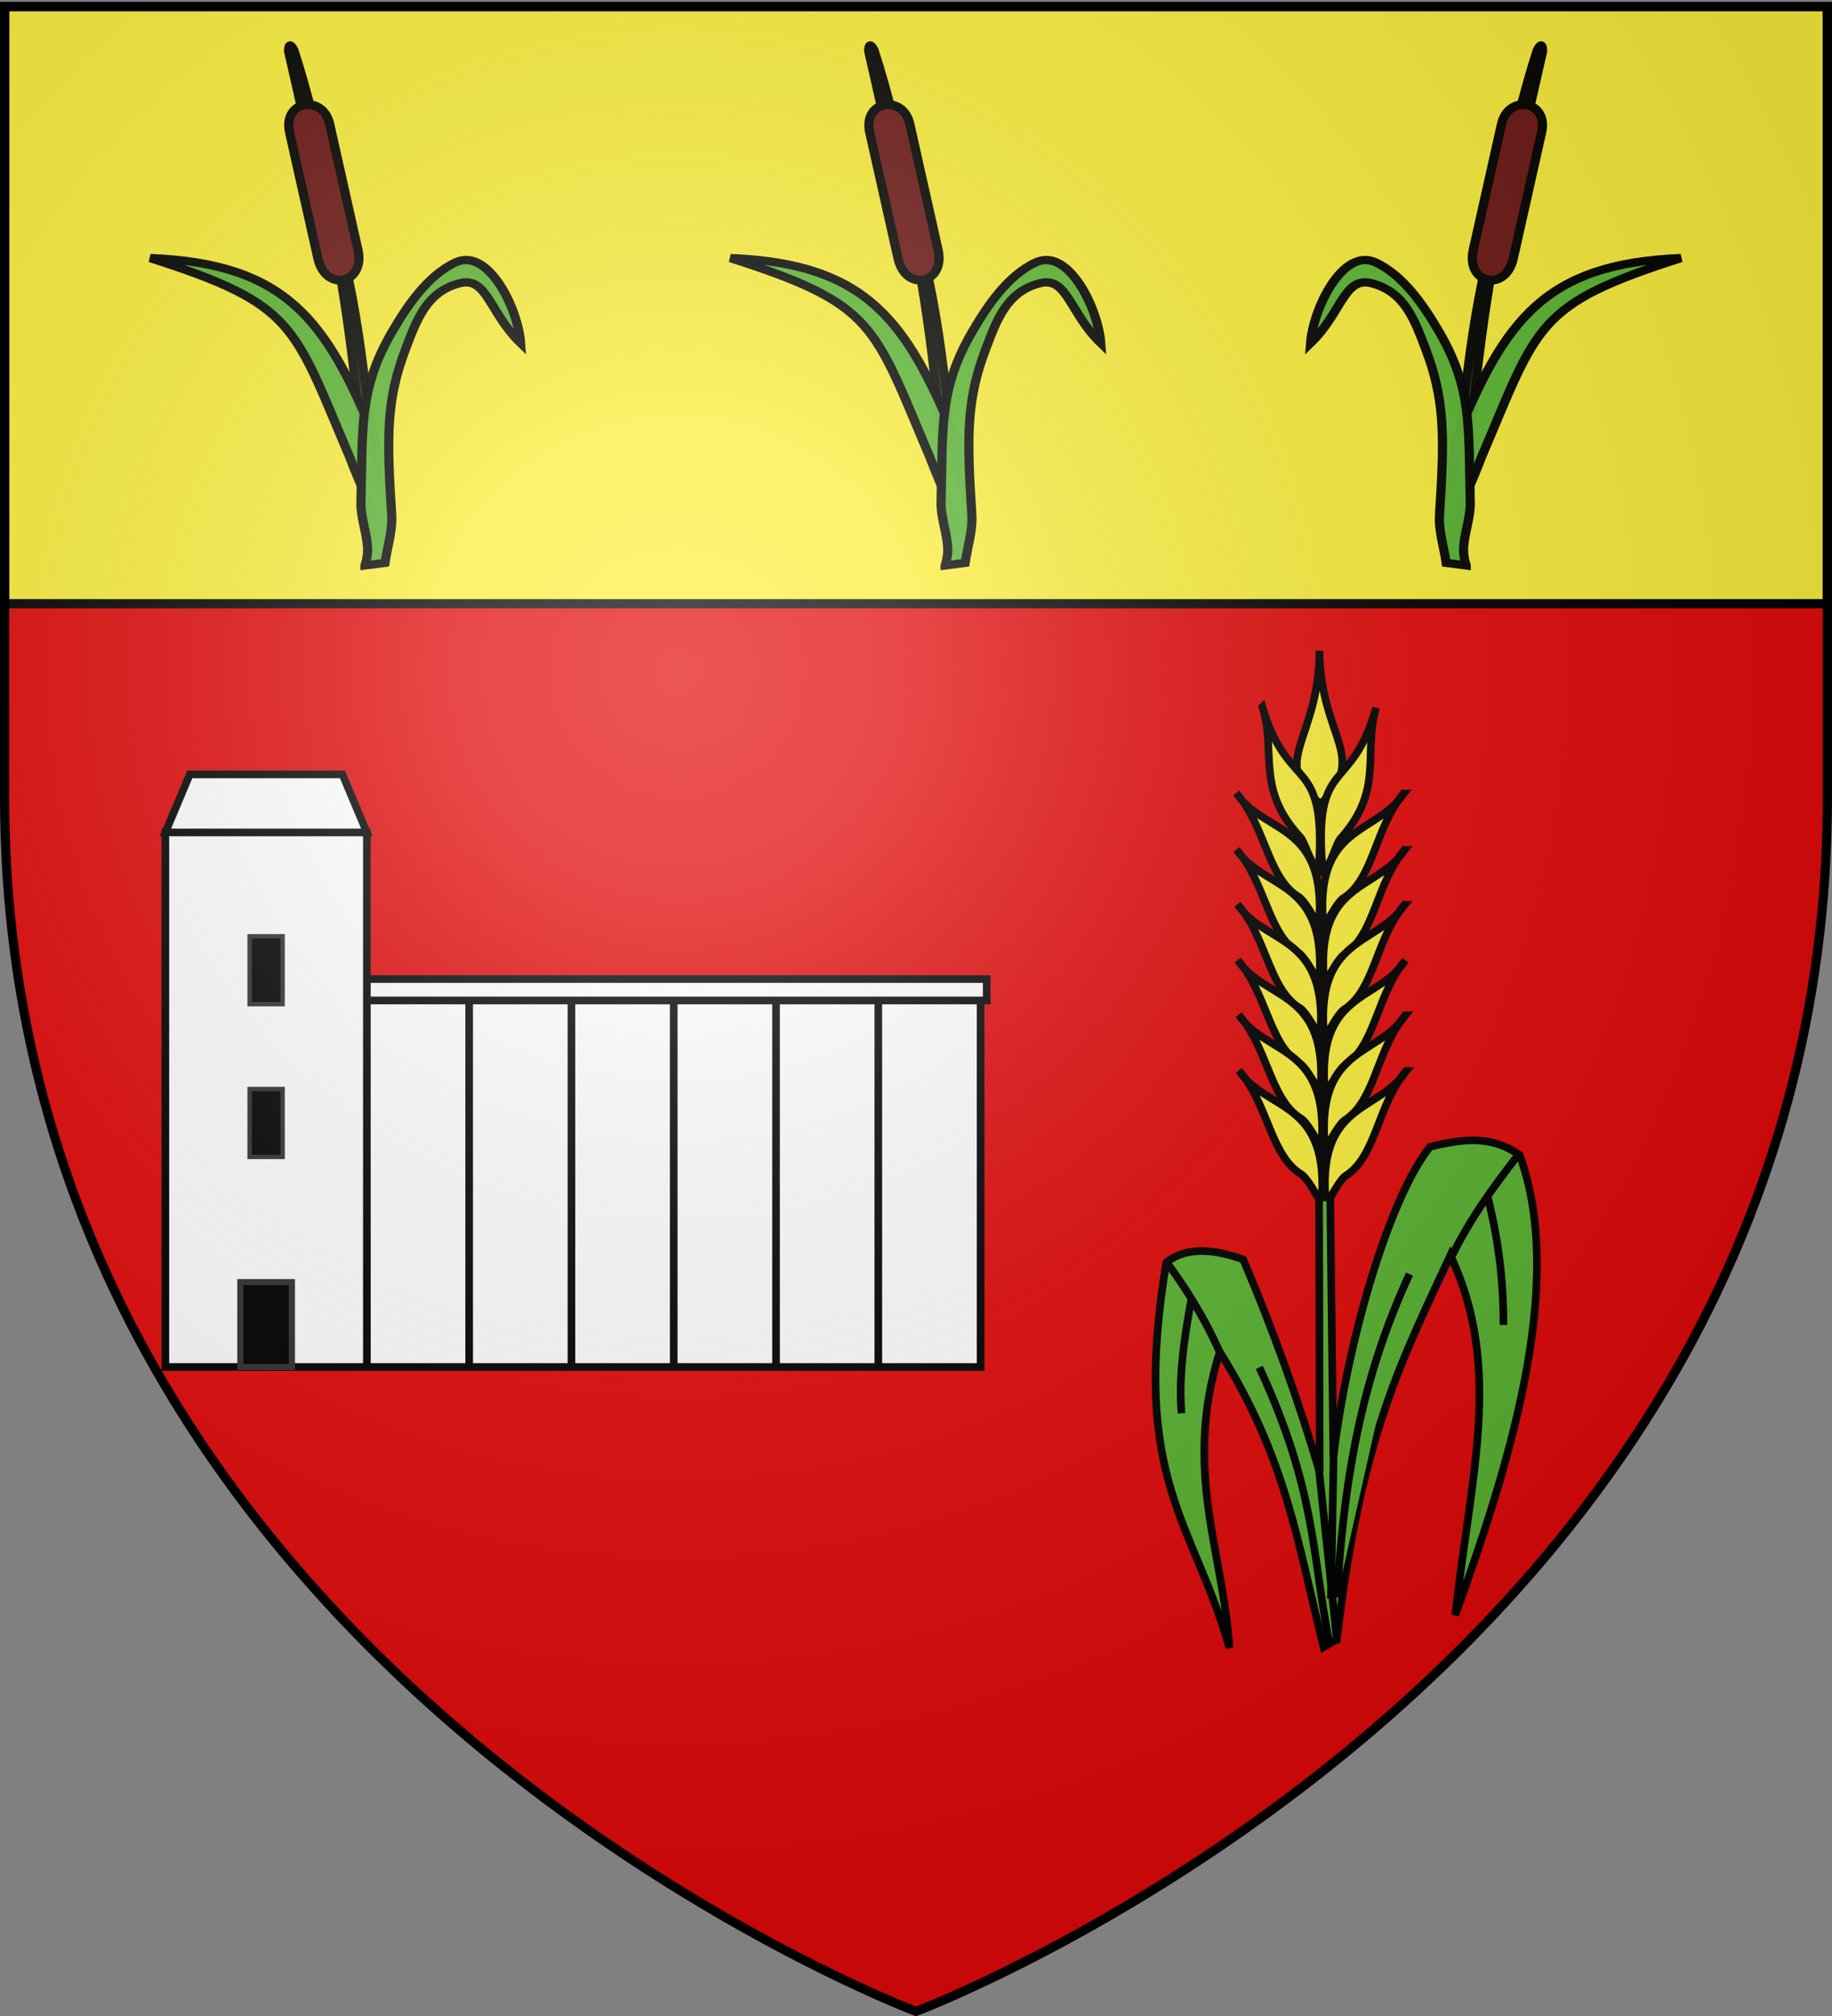 <svg xmlns="http://www.w3.org/2000/svg" xmlns:xlink="http://www.w3.org/1999/xlink" height="660" width="600" version="1.0"><rect width="100%" height="100%" fill="#808080" stroke="none"/><defs><radialGradient xlink:href="#a" id="e" gradientUnits="userSpaceOnUse" gradientTransform="matrix(1.353 0 0 1.349 -77.63 -85.747)" cx="221.445" cy="226.331" fx="221.445" fy="226.331" r="300"/><linearGradient id="a"><stop style="stop-color:white;stop-opacity:.314" offset="0"/><stop offset=".19" style="stop-color:white;stop-opacity:.251"/><stop style="stop-color:#6b6b6b;stop-opacity:.125" offset=".6"/><stop style="stop-color:black;stop-opacity:.125" offset="1"/></linearGradient><path style="fill:#fcef3c;fill-opacity:1;stroke:#000;stroke-width:3.807;stroke-miterlimit:4;stroke-dasharray:none;stroke-opacity:1;display:inline" id="b" d="m-267.374-6.853-4.849 23.83-4.848-23.83v-44.741h-25.213v14.546h-9.698v-14.546h-14.546v-9.697h14.546v-14.546h9.698v14.546h25.213v-25.213h-14.546v-9.698h14.546v-14.546h9.697v14.546h14.546v9.698h-14.546v25.213h25.213v-14.546h9.698v14.546h14.546v9.697h-14.546v14.546h-9.698v-14.546h-25.213v44.741z"/></defs><g style="display:inline"><path d="M300 658.5s298.5-112.32 298.5-397.772V2.176H1.5v258.552C1.5 546.18 300 658.5 300 658.5z" style="fill:#e20909;fill-opacity:1;fill-rule:evenodd;stroke:none;stroke-width:1px;stroke-linecap:butt;stroke-linejoin:miter;stroke-opacity:1;display:inline"/><path style="opacity:1;fill:#fcef3c;fill-opacity:1;stroke:#000;stroke-width:3;stroke-miterlimit:4;stroke-dasharray:none;stroke-opacity:1" d="M1.5 2.142h597v195.5H1.5z"/></g><g style="display:inline"><g style="display:inline"><path style="opacity:1;fill:#fff;fill-opacity:1;stroke:#000;stroke-width:2.5;stroke-miterlimit:4;stroke-dasharray:none;stroke-opacity:1" d="M820.156 327.528h33.5v120h-33.5zM853.656 327.528h33.5v120h-33.5zM887.156 327.528h33.5v120h-33.5zM920.656 327.528h33.5v120h-33.5zM954.156 327.528h33.5v120h-33.5zM987.656 327.528h33.5v120h-33.5zM820.156 320.528h203v7h-203zM754.156 272.528h66v175h-66zM762.156 253.528h50l8 19h-66l8-19z" transform="translate(-700)"/><path style="opacity:1;fill:#000;fill-opacity:1;stroke:#313131;stroke-width:2;stroke-miterlimit:4;stroke-dasharray:none;stroke-opacity:1" d="M778.708 419.739h16.896v27.789h-16.896z" transform="translate(-700)"/><path style="opacity:1;fill:#000;fill-opacity:1;stroke:#313131;stroke-width:1.431;stroke-miterlimit:4;stroke-dasharray:none;stroke-opacity:1" d="M781.749 356.518h10.813v22.231h-10.813zM781.749 306.518h10.813v22.231h-10.813z" transform="translate(-700)"/></g><g style="display:inline" id="c"><g style="opacity:.98;fill:#5ab532;stroke:#000;stroke-width:13.574;stroke-miterlimit:4;stroke-dasharray:none;stroke-opacity:1"><path d="M-481.064 144.39c-7.025 156.003 3.277 309.67 4.482 464.564h-13.468c-.411-156.072-14.942-307.773-.72-465.819l9.706 1.254z" style="fill:#5ab532;fill-opacity:1;stroke:#000;stroke-width:13.574;stroke-miterlimit:4;stroke-dasharray:none;stroke-opacity:1" transform="matrix(-.219 .028 .028 .208 191.304 69.248)"/><path style="fill:#000;fill-opacity:1;stroke:#000;stroke-width:13.574;stroke-miterlimit:4;stroke-dasharray:none;stroke-opacity:1" d="M-458.198-191.808c3.493-11.109 6.842-10.984 8.056.091l-9.256 107.939-13.347-1.972c3.96-35.48 8.392-70.912 14.547-106.058z" transform="matrix(-.219 .028 .028 .208 191.304 69.248)"/><path d="M-496.06-71.753c4.614-46.741 63.985-44.795 60.588 4.81l-16.731 201.186c-4.375 55.348-65.183 49.121-60.589-4.81l16.731-201.186z" style="fill:#6b1414;fill-opacity:1;stroke:#000;stroke-width:13.574;stroke-miterlimit:4;stroke-dasharray:none;stroke-opacity:1" transform="matrix(-.219 .028 .028 .208 191.304 69.248)"/></g><path d="M1209.285 176.562c-.202-1.47 2.304-2.687 2.845-8.915.483-5.565-.486-10.91.466-15.991 12.452-43.58 23.432-65.748 68.114-72.12-46.045 21.379-44.678 28.275-59.363 78.222-2.766 11.019-6.671 21.478-8.178 32.425l-3.884-13.621z" style="opacity:.98;fill:#5ab532;fill-opacity:1;fill-rule:evenodd;stroke:#000;stroke-width:3;stroke-linecap:butt;stroke-linejoin:miter;stroke-miterlimit:4;stroke-dasharray:none;stroke-opacity:1" transform="rotate(175 756.554 -16.365) scale(1 -.902)"/><path style="opacity:.98;fill:#5ab532;fill-opacity:1;fill-rule:evenodd;stroke:#000;stroke-width:3;stroke-linecap:butt;stroke-linejoin:miter;stroke-miterlimit:4;stroke-dasharray:none;stroke-opacity:1" d="M1219.436 197.48c-.708-1.884-1.364-4.221-1.37-6.96-.013-5.585 1.403-10.83.883-15.973-2.763-27.319-2.573-41.245-15.118-60.85-5.48-8.566-13.075-19.128-22.656-22.945-11.107-4.426-19.033 18.826-18.868 31.236 9.286-11.85 9.017-25.124 18.038-23.575 11.17 1.917 15.285 12.086 19.615 21.987 7.73 17.677 8.736 30.673 9.307 59.47.117 5.93 2.351 11.586 3.552 17.298l6.617.312z" transform="rotate(175 756.554 -16.365) scale(1 -.902)"/></g><use style="display:inline" x="0" y="0" xlink:href="#c" id="d" transform="translate(-190)" width="600" height="660"/><use style="display:inline" xlink:href="#d" transform="matrix(-1 0 0 1 599.737 0)" width="600" height="660"/><g style="display:inline"><path style="fill:#fcef3c;fill-opacity:1;fill-rule:evenodd;stroke:#000;stroke-width:2.5;stroke-linecap:butt;stroke-linejoin:miter;stroke-miterlimit:4;stroke-dasharray:none;stroke-opacity:1;display:inline" d="M432.143 213.048c-.026 29.409-16.978 36.278.393 50.127 16.048-15.814-.157-21.493-.393-50.127z"/><g style="fill:#fcef3c;fill-opacity:1;stroke:#000;stroke-width:2.504;stroke-miterlimit:4;stroke-dasharray:none;stroke-opacity:1"><path d="M1210.439 152.46c-13.245 27.249 5.454 25.133-22.223 51.588-1.133-3.377 2.916-9.587 2.551-12.342.138-21.16 13.048-25.216 19.672-39.246zM1185.042 167.54c-2.531 16.137 15.772 27.116-9.524 50.397.91-4.095 2.412-9.997 1.461-12.117-2.788-11.344 7.74-23.86 8.063-38.28z" style="fill:#fcef3c;fill-opacity:1;fill-rule:evenodd;stroke:#000;stroke-width:2.504;stroke-linecap:butt;stroke-linejoin:miter;stroke-miterlimit:4;stroke-dasharray:none;stroke-opacity:1;display:inline" transform="matrix(-.748 -.661 -.661 .748 1456.852 917.773)"/><path d="M1172.578 181.23c-2.53 16.138 15.772 27.117-9.524 50.397.91-4.095 2.412-9.997 1.461-12.117-2.788-11.344 7.74-23.86 8.063-38.28z" style="fill:#fcef3c;fill-opacity:1;fill-rule:evenodd;stroke:#000;stroke-width:2.504;stroke-linecap:butt;stroke-linejoin:miter;stroke-miterlimit:4;stroke-dasharray:none;stroke-opacity:1;display:inline" transform="matrix(-.748 -.661 -.661 .748 1456.852 917.773)"/><path d="M1160.673 194.722c-2.53 16.138 15.773 27.117-9.524 50.397.91-4.095 2.412-9.997 1.461-12.117-2.788-11.344 7.74-23.86 8.063-38.28z" style="fill:#fcef3c;fill-opacity:1;fill-rule:evenodd;stroke:#000;stroke-width:2.504;stroke-linecap:butt;stroke-linejoin:miter;stroke-miterlimit:4;stroke-dasharray:none;stroke-opacity:1;display:inline" transform="matrix(-.748 -.661 -.661 .748 1456.852 917.773)"/><path d="M1148.372 208.214c-2.531 16.138 15.772 27.117-9.524 50.397.91-4.095 2.411-9.997 1.46-12.117-2.787-11.344 7.74-23.86 8.064-38.28z" style="fill:#fcef3c;fill-opacity:1;fill-rule:evenodd;stroke:#000;stroke-width:2.504;stroke-linecap:butt;stroke-linejoin:miter;stroke-miterlimit:4;stroke-dasharray:none;stroke-opacity:1;display:inline" transform="matrix(-.748 -.661 -.661 .748 1456.852 917.773)"/><path d="M1136.467 221.706c-2.531 16.138 15.772 27.117-9.524 50.397.91-4.095 2.412-9.997 1.461-12.117-2.788-11.344 7.74-23.86 8.063-38.28z" style="fill:#fcef3c;fill-opacity:1;fill-rule:evenodd;stroke:#000;stroke-width:2.504;stroke-linecap:butt;stroke-linejoin:miter;stroke-miterlimit:4;stroke-dasharray:none;stroke-opacity:1;display:inline" transform="matrix(-.748 -.661 -.661 .748 1456.852 917.773)"/><path d="M1124.165 235.198c-2.53 16.138 15.773 27.117-9.524 50.397.91-4.095 2.412-9.996 1.461-12.117-2.788-11.344 7.74-23.86 8.063-38.28z" style="fill:#fcef3c;fill-opacity:1;fill-rule:evenodd;stroke:#000;stroke-width:2.504;stroke-linecap:butt;stroke-linejoin:miter;stroke-miterlimit:4;stroke-dasharray:none;stroke-opacity:1;display:inline" transform="matrix(-.748 -.661 -.661 .748 1456.852 917.773)"/></g><g style="fill:#fcef3c;fill-opacity:1;stroke:#000;stroke-width:2.504;stroke-miterlimit:4;stroke-dasharray:none;stroke-opacity:1;display:inline"><path d="M1210.439 152.46c-13.245 27.249 5.454 25.133-22.223 51.588-1.133-3.377 2.916-9.587 2.551-12.342.138-21.16 13.048-25.216 19.672-39.246zM1185.042 167.54c-2.531 16.137 15.772 27.116-9.524 50.397.91-4.095 2.412-9.997 1.461-12.117-2.788-11.344 7.74-23.86 8.063-38.28z" style="fill:#fcef3c;fill-opacity:1;fill-rule:evenodd;stroke:#000;stroke-width:2.504;stroke-linecap:butt;stroke-linejoin:miter;stroke-miterlimit:4;stroke-dasharray:none;stroke-opacity:1;display:inline" transform="rotate(-42.518 912.687 1212.948) scale(.998)"/><path d="M1172.578 181.23c-2.53 16.138 15.772 27.117-9.524 50.397.91-4.095 2.412-9.997 1.461-12.117-2.788-11.344 7.74-23.86 8.063-38.28z" style="fill:#fcef3c;fill-opacity:1;fill-rule:evenodd;stroke:#000;stroke-width:2.504;stroke-linecap:butt;stroke-linejoin:miter;stroke-miterlimit:4;stroke-dasharray:none;stroke-opacity:1;display:inline" transform="rotate(-42.518 912.687 1212.948) scale(.998)"/><path d="M1160.673 194.722c-2.53 16.138 15.773 27.117-9.524 50.397.91-4.095 2.412-9.997 1.461-12.117-2.788-11.344 7.74-23.86 8.063-38.28z" style="fill:#fcef3c;fill-opacity:1;fill-rule:evenodd;stroke:#000;stroke-width:2.504;stroke-linecap:butt;stroke-linejoin:miter;stroke-miterlimit:4;stroke-dasharray:none;stroke-opacity:1;display:inline" transform="rotate(-42.518 912.687 1212.948) scale(.998)"/><path d="M1148.372 208.214c-2.531 16.138 15.772 27.117-9.524 50.397.91-4.095 2.411-9.997 1.46-12.117-2.787-11.344 7.74-23.86 8.064-38.28z" style="fill:#fcef3c;fill-opacity:1;fill-rule:evenodd;stroke:#000;stroke-width:2.504;stroke-linecap:butt;stroke-linejoin:miter;stroke-miterlimit:4;stroke-dasharray:none;stroke-opacity:1;display:inline" transform="rotate(-42.518 912.687 1212.948) scale(.998)"/><path d="M1136.467 221.706c-2.531 16.138 15.772 27.117-9.524 50.397.91-4.095 2.412-9.997 1.461-12.117-2.788-11.344 7.74-23.86 8.063-38.28z" style="fill:#fcef3c;fill-opacity:1;fill-rule:evenodd;stroke:#000;stroke-width:2.504;stroke-linecap:butt;stroke-linejoin:miter;stroke-miterlimit:4;stroke-dasharray:none;stroke-opacity:1;display:inline" transform="rotate(-42.518 912.687 1212.948) scale(.998)"/><path d="M1124.165 235.198c-2.53 16.138 15.773 27.117-9.524 50.397.91-4.095 2.412-9.996 1.461-12.117-2.788-11.344 7.74-23.86 8.063-38.28z" style="fill:#fcef3c;fill-opacity:1;fill-rule:evenodd;stroke:#000;stroke-width:2.504;stroke-linecap:butt;stroke-linejoin:miter;stroke-miterlimit:4;stroke-dasharray:none;stroke-opacity:1;display:inline" transform="rotate(-42.518 912.687 1212.948) scale(.998)"/></g></g><g style="display:inline"><path style="fill:#5ab532;fill-opacity:1;fill-rule:evenodd;stroke:#000;stroke-width:2.5;stroke-linecap:butt;stroke-linejoin:miter;stroke-miterlimit:4;stroke-dasharray:none;stroke-opacity:1" d="M437.834 536.744c7.76-66.884 22.013-92.845 37.173-125.78 17.425 37.087 6.523 72.334 1.629 117.78 17.035-47.518 36.618-108.14 21.052-150.61-8.955-6.306-17.968-5.51-29.355-2.686-13.421 16.775-27.126 63.775-31.645 101.583l-1.014-84.98-3.653-.056.206 90.082c-6.835-23.343-15.24-46.59-25.058-69.75-11.901-4.282-19.805-3.3-25.2.989-11.851 71.459 9.097 84.933 20.668 126.153-1.933-31.348-15.368-58.06-3.152-96.918 21.89 35.13 25.292 61.74 34.012 96.705l4.337-2.512z"/><path style="fill:#fcef3c;fill-opacity:1;fill-rule:evenodd;stroke:#000;stroke-width:2.5;stroke-linecap:butt;stroke-linejoin:miter;stroke-miterlimit:4;stroke-dasharray:none;stroke-opacity:1" d="M475.076 412.082c6.495-13.449 14.165-23.62 22.315-34.21"/><path style="fill:#5ab532;fill-opacity:1;fill-rule:evenodd;stroke:#000;stroke-width:2.5;stroke-linecap:butt;stroke-linejoin:miter;stroke-miterlimit:4;stroke-dasharray:none;stroke-opacity:1" d="M487.328 392.243c3.966 15.845 5.05 29.144 5.079 41.508M461.633 417.118c-16.03 34.676-21.545 67.997-23.803 105.873"/><path style="fill:#fcef3c;fill-opacity:1;fill-rule:evenodd;stroke:#000;stroke-width:2.5;stroke-linecap:butt;stroke-linejoin:miter;stroke-miterlimit:4;stroke-dasharray:none;stroke-opacity:1" d="m431.758 479.018 6.076 57.726M436.813 474.498l-.923 48.893"/><path style="fill:#5ab532;fill-opacity:1;fill-rule:evenodd;stroke:#000;stroke-width:2.5;stroke-linecap:butt;stroke-linejoin:miter;stroke-miterlimit:4;stroke-dasharray:none;stroke-opacity:1" d="M412.428 447.65c18.73 40.356 17.172 61.19 22.94 90.087"/><path style="fill:#fcef3c;fill-opacity:1;fill-rule:evenodd;stroke:#000;stroke-width:2.5;stroke-linecap:butt;stroke-linejoin:miter;stroke-miterlimit:4;stroke-dasharray:none;stroke-opacity:1" d="M400.147 444.194c-3.864-8.957-9.081-18.7-17.584-30.353"/><path style="fill:#5ab532;fill-opacity:1;fill-rule:evenodd;stroke:#000;stroke-width:2.5;stroke-linecap:butt;stroke-linejoin:miter;stroke-miterlimit:4;stroke-dasharray:none;stroke-opacity:1" d="M390.258 424.875c-2.537 13.594-4.313 26.665-3.288 37.812"/></g></g><g style="display:inline"><path d="M300 658.5s298.5-112.32 298.5-397.772V2.176H1.5v258.552C1.5 546.18 300 658.5 300 658.5z" style="opacity:1;fill:url(#e);fill-opacity:1;fill-rule:evenodd;stroke:none;stroke-width:1px;stroke-linecap:butt;stroke-linejoin:miter;stroke-opacity:1"/></g><g style="display:inline"><path d="M300 658.5S1.5 546.18 1.5 260.728V2.176h597v258.552C598.5 546.18 300 658.5 300 658.5z" style="opacity:1;fill:none;fill-opacity:1;fill-rule:evenodd;stroke:#000;stroke-width:3;stroke-linecap:butt;stroke-linejoin:miter;stroke-miterlimit:4;stroke-dasharray:none;stroke-opacity:1"/></g></svg>